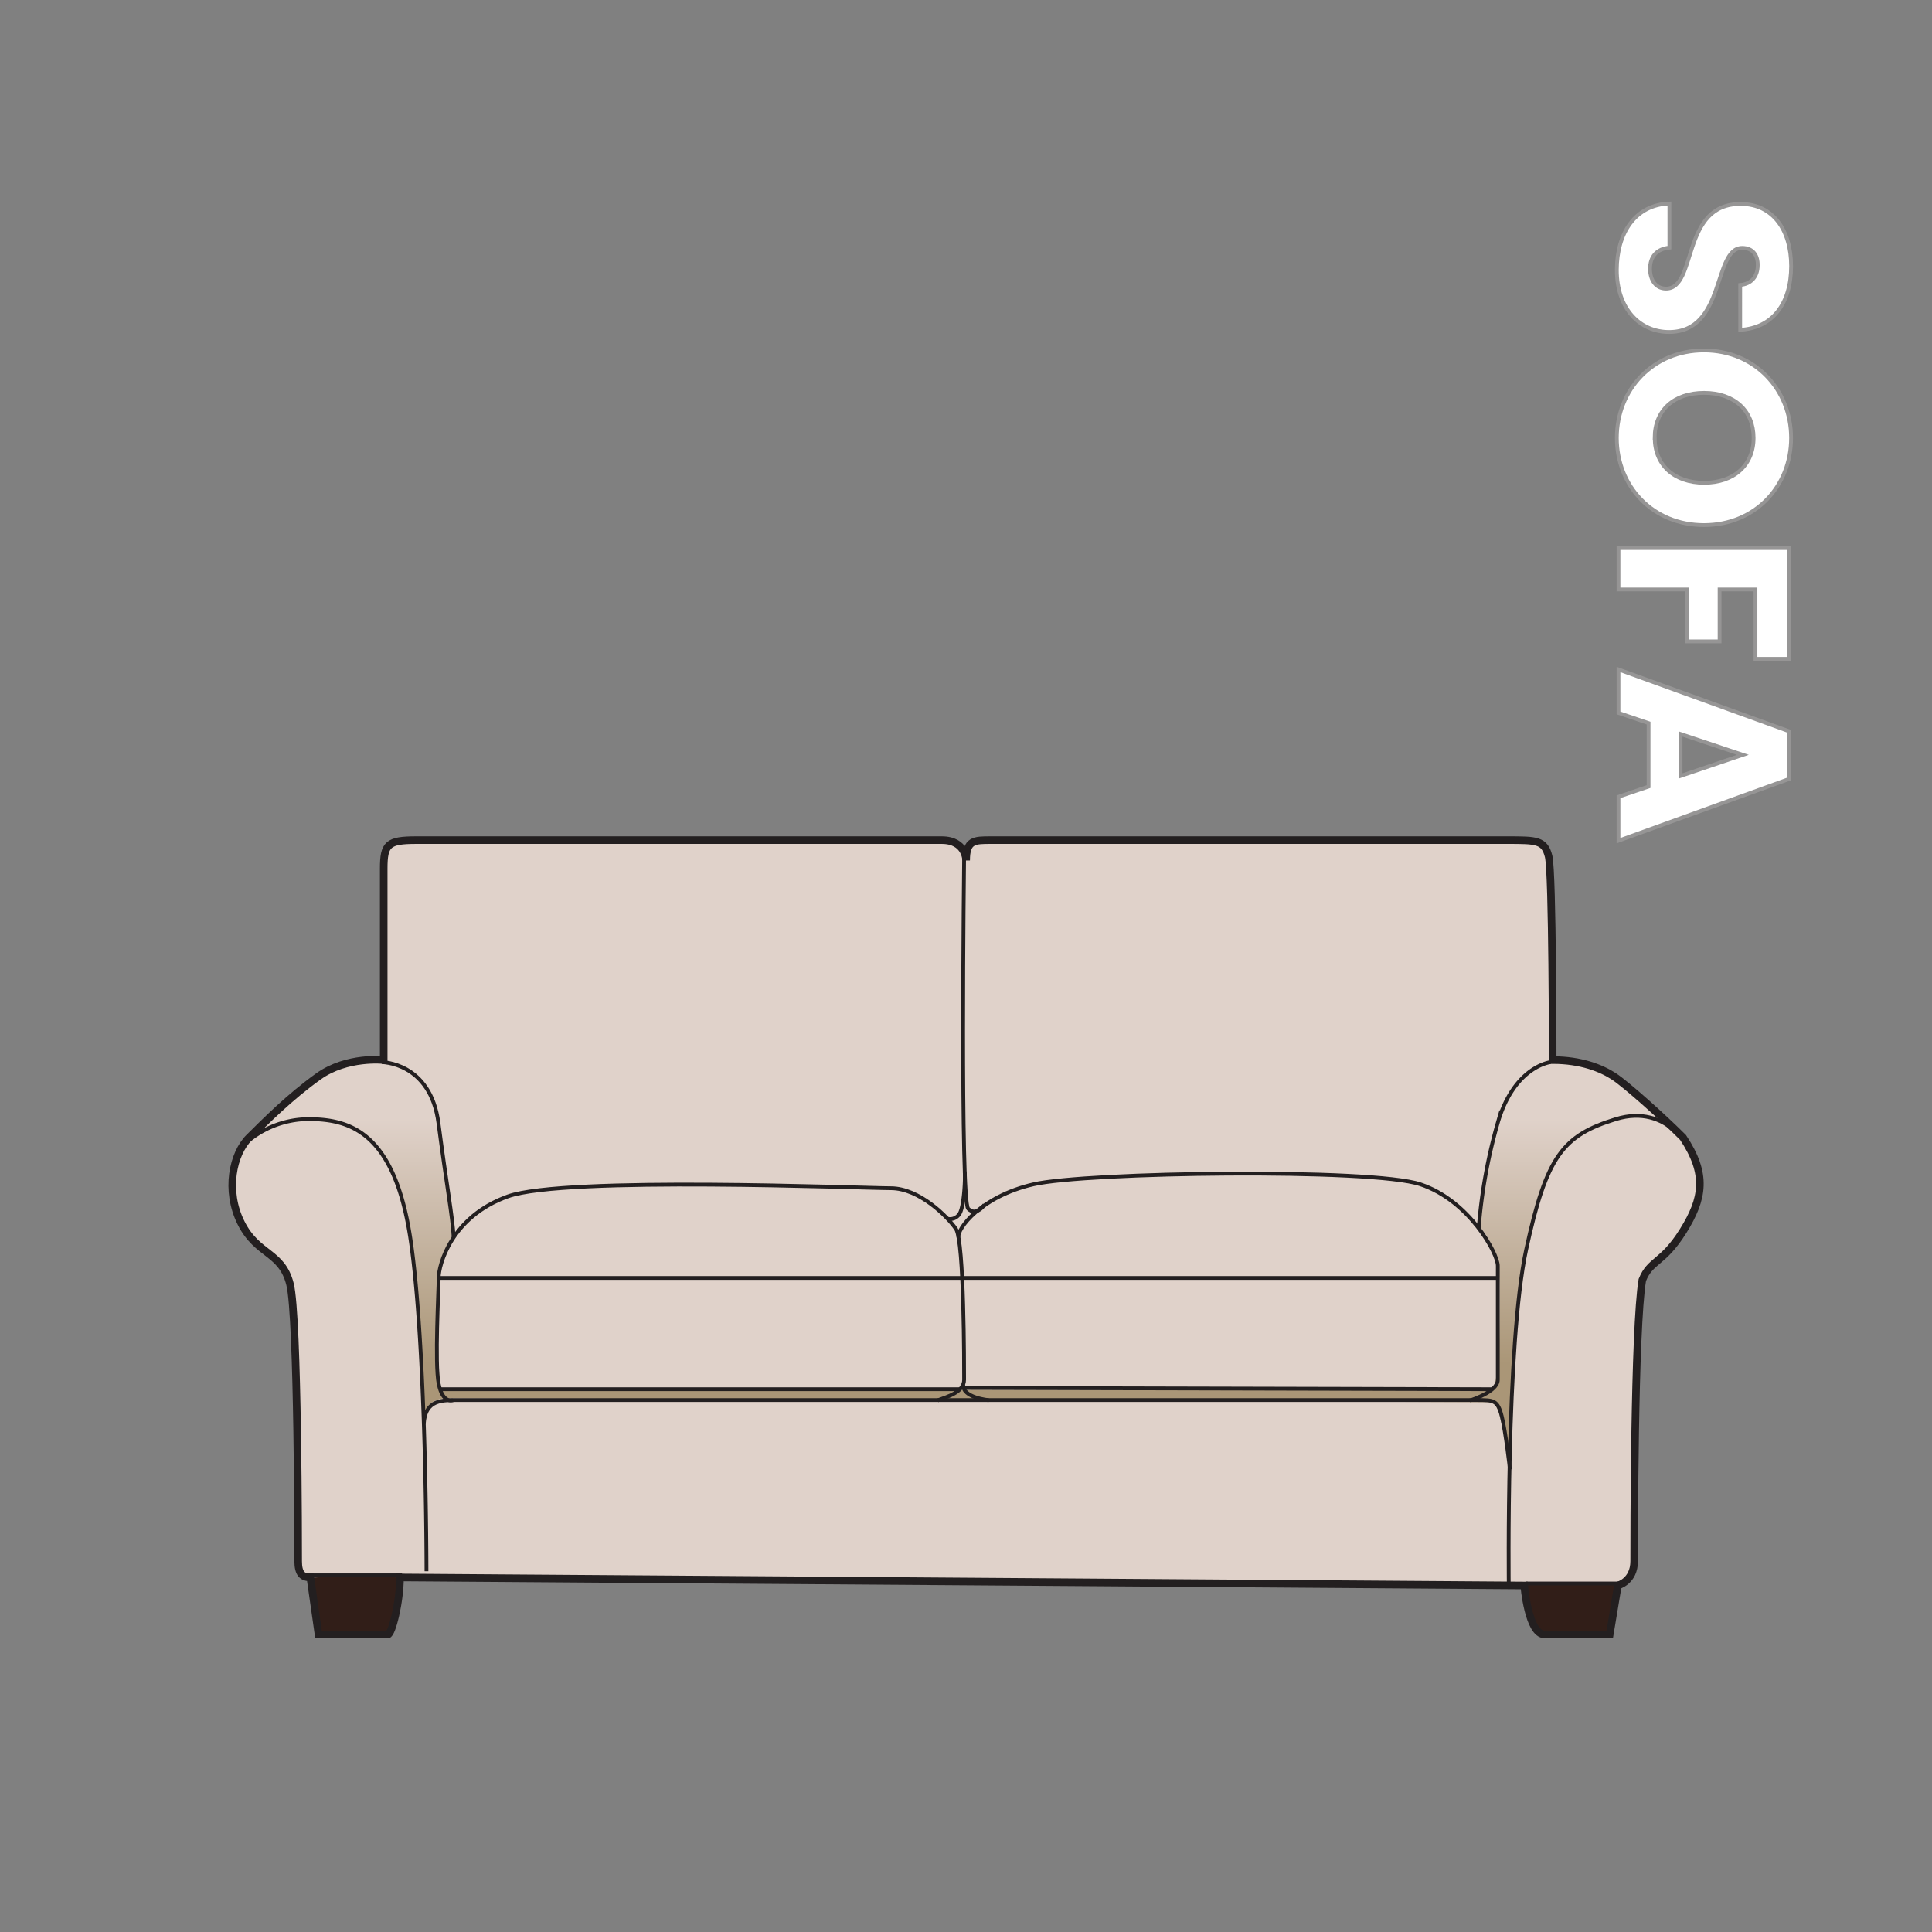 <svg xmlns="http://www.w3.org/2000/svg" xmlns:xlink="http://www.w3.org/1999/xlink" viewBox="0 0 510 510"><rect x="0" y="0" width="510" height="510" fill="#808080" stroke="none"/><defs><style>.cls-1{fill:#fff;stroke:#969595;}.cls-1,.cls-5,.cls-6{stroke-miterlimit:10;}.cls-2{fill:#e0d2ca;}.cls-3{fill:#311e18;}.cls-4{fill:url(#linear-gradient);}.cls-5,.cls-6{fill:none;stroke:#231f20;}.cls-5{stroke-width:2px;}</style><linearGradient id="linear-gradient" x1="253.96" y1="295.22" x2="253.96" y2="360.78" gradientUnits="userSpaceOnUse"><stop offset="0" stop-color="#e0d2ca"/><stop offset="0.99" stop-color="#aa9677"/></linearGradient></defs><g id="A:_80-85" data-name="A: 80-85"><path class="cls-1" d="M426.8,71.26c0-9.66,4.8-17.21,13.88-17.53V65.37c-3.45.32-5.12,2.5-5.12,5.57s1.6,5.25,4.23,5.25c8.32,0,3.84-22.46,19.77-22.34,8.51,0,13.25,7,13.25,16.39,0,9.79-4.86,16.38-13.44,16.83V75.23C462.25,75,464,73,464,70.05c.07-2.63-1.28-4.61-4.09-4.61-7.81,0-4.29,22.2-19.33,22.2C433.07,87.64,426.8,81.76,426.8,71.26Z"/><path class="cls-1" d="M426.8,115.61c0-12.73,9.53-23.1,23-23.1s23,10.37,23,23.1-9.47,23-23,23S426.8,128.35,426.8,115.61Zm10,0c0,7.17,5.18,11.84,13.05,11.84s13.06-4.67,13.06-11.84-5.06-11.9-13.06-11.9S436.78,108.32,436.78,115.61Z"/><path class="cls-1" d="M472.17,144.67v29.25H463.4V155.61h-9.47v13.7h-8.51v-13.7H427.24V144.67Z"/><path class="cls-1" d="M435.18,207.64V190.88l-7.94-2.69V176.73L472.17,193v12.67l-44.93,16.25V210.33Zm24.89-8.38-16.44-5.5v11.07Z"/><g id="_82_sofa" data-name="82 sofa"><path class="cls-2" d="M402.35,418.53s1.07,12.91,5.37,12.91h17.21l2.15-14s4.3,0,4.3-5.38,0-61.28,2.15-74.19c2.15-5.37,5.37-4.3,10.75-12.9s6.45-15.05,0-24.73c-5.38-5.38-15-14-18.28-16.13s-8.6-4.3-16.13-4.3c0,0,0-49.46-1.07-53.76s-3.23-4.3-10.75-4.3H261.49c-4.3,0-6.45,0-6.45,5.38,0,0,0-5.38-6.45-5.38H109.89c-7.53,0-8.6,1.07-8.6,7.53v50.53s-9.68-1.07-17.21,4.3S70.11,296,65.8,300.26s-6.45,14-2.15,22.58S74.41,330.37,76.56,339s2.15,69.89,2.15,73.11,1.07,4.3,3.22,4.3l2.15,15.06h18.28c1.08,0,3.23-8.61,3.23-15.06Z"/><path class="cls-3" d="M84.08,431.44h18.28s3.19-9.79,3.21-14c0-3.17-19.34-1-23.64-1C81.93,418.53,84.08,431.44,84.08,431.44Z"/><path class="cls-3" d="M406.26,430.89c-1.76-2.68-3.91-11.28-3.91-12.36s25.42-.23,25.07-.11-1.9,13-2.74,13S406.26,430.89,406.26,430.89Z"/><path class="cls-4" d="M66.88,300.26s11.83-8.6,24.73-3.23,17.2,24.73,18.28,41.94S112,375.53,112,375.53s-1.08-6.46,6.45-6.46,272,1.08,274.18,1.08,3.23,0,5.38,15.05c0,0,1.07-24.73,2.15-38.71s6.45-44.08,20.43-49.46,20.41.24,20.41.24-14-15.29-25.79-17.44S397,290.58,395.9,294.88s-5.38,20.43-5.38,29c0,0,5.38,4.31,5.38,16.13s0,24.73-2.16,26.88H116.34s-2.15-18.28,0-31.18c1.08-7.52,3.23-9.67,3.23-9.67s-2.15-25.81-5.38-34.41-9.23-12.9-17.52-11.29S81.93,282,66.88,300.26Z"/><path class="cls-5" d="M402.35,418.53s1.07,12.91,5.37,12.91h17.21l2.15-12.91s4.3-1.07,4.3-6.45,0-61.28,2.15-74.19c2.15-5.37,5.37-4.3,10.75-12.9s6.45-15.05,0-24.73c-5.38-5.38-15-14-18.28-16.13s-8.6-4.3-16.13-4.3c0,0,0-49.46-1.07-53.76s-3.23-4.3-10.75-4.3H261.49c-4.3,0-6.45,0-6.45,5.38,0,0,0-5.38-6.45-5.38H109.89c-7.53,0-8.6,1.07-8.6,7.53v50.53s-9.68-1.07-17.21,4.3S70.11,296,65.8,300.26s-6.45,14-2.15,22.58S74.41,330.37,76.56,339s2.15,69.89,2.15,73.11,1.07,4.3,3.22,4.3l2.15,15.06h18.28c1.08,0,3.23-8.61,3.23-15.06Z"/><line class="cls-6" x1="402.88" y1="418" x2="427.9" y2="418"/><line class="cls-6" x1="106.13" y1="415.85" x2="81.4" y2="415.85"/><path class="cls-6" d="M64.06,302.49a25.23,25.23,0,0,1,17.34-7.07c10.75,0,22.57,3.23,26.88,31.18s4.3,88.17,4.3,88.17"/><path class="cls-6" d="M446.63,304.3s-6.11-13.18-20.09-8.88-18.28,9.68-23.66,34.41-4.6,89.11-4.6,89.11"/><path class="cls-6" d="M254.5,226.61s-1.07,90.32,1.08,92.47,4.3-1.08,4.3-1.08"/><path class="cls-6" d="M398.58,387.89s-1.07-9.68-2.15-14-2.15-4.3-6.45-4.3H121.18c-4.3,0-8.93-.28-9.31,6.31"/><path class="cls-6" d="M119.59,369.61s-2.71,1.08-3.79-4.3,0-24.73,0-28,3.23-16.12,18.28-21.5,93.54-2.15,101.07-2.15,15,7.53,17.2,10.75,2.15,36.56,2.15,39.79-4.25,4.47-7,5.46"/><path class="cls-6" d="M261,369.61s-7-.62-6.72-4.07"/><path class="cls-6" d="M388,369.7s7.38-2.24,7.38-5.46V334.13c0-3.23-7.53-17.2-20.43-21.5s-88.17-3.23-102.15,0-20.21,11.82-19.78,14"/><path class="cls-6" d="M250.12,321.73a2.94,2.94,0,0,0,3.31-1.58c1.07-2.15,1.39-8.89,1.23-10.9"/><line class="cls-6" x1="253.45" y1="366.72" x2="116.17" y2="366.72"/><line class="cls-6" x1="393.9" y1="366.72" x2="254.5" y2="366.39"/><path class="cls-6" d="M100.75,280.37s12.9,0,15,16.13,3.74,24.73,4,30.1"/><path class="cls-6" d="M409.34,280.37s-9.68,1.07-14,16.13a139.56,139.56,0,0,0-5,27.81"/><line class="cls-6" x1="115.8" y1="337.35" x2="395.36" y2="337.35"/></g></g></svg>